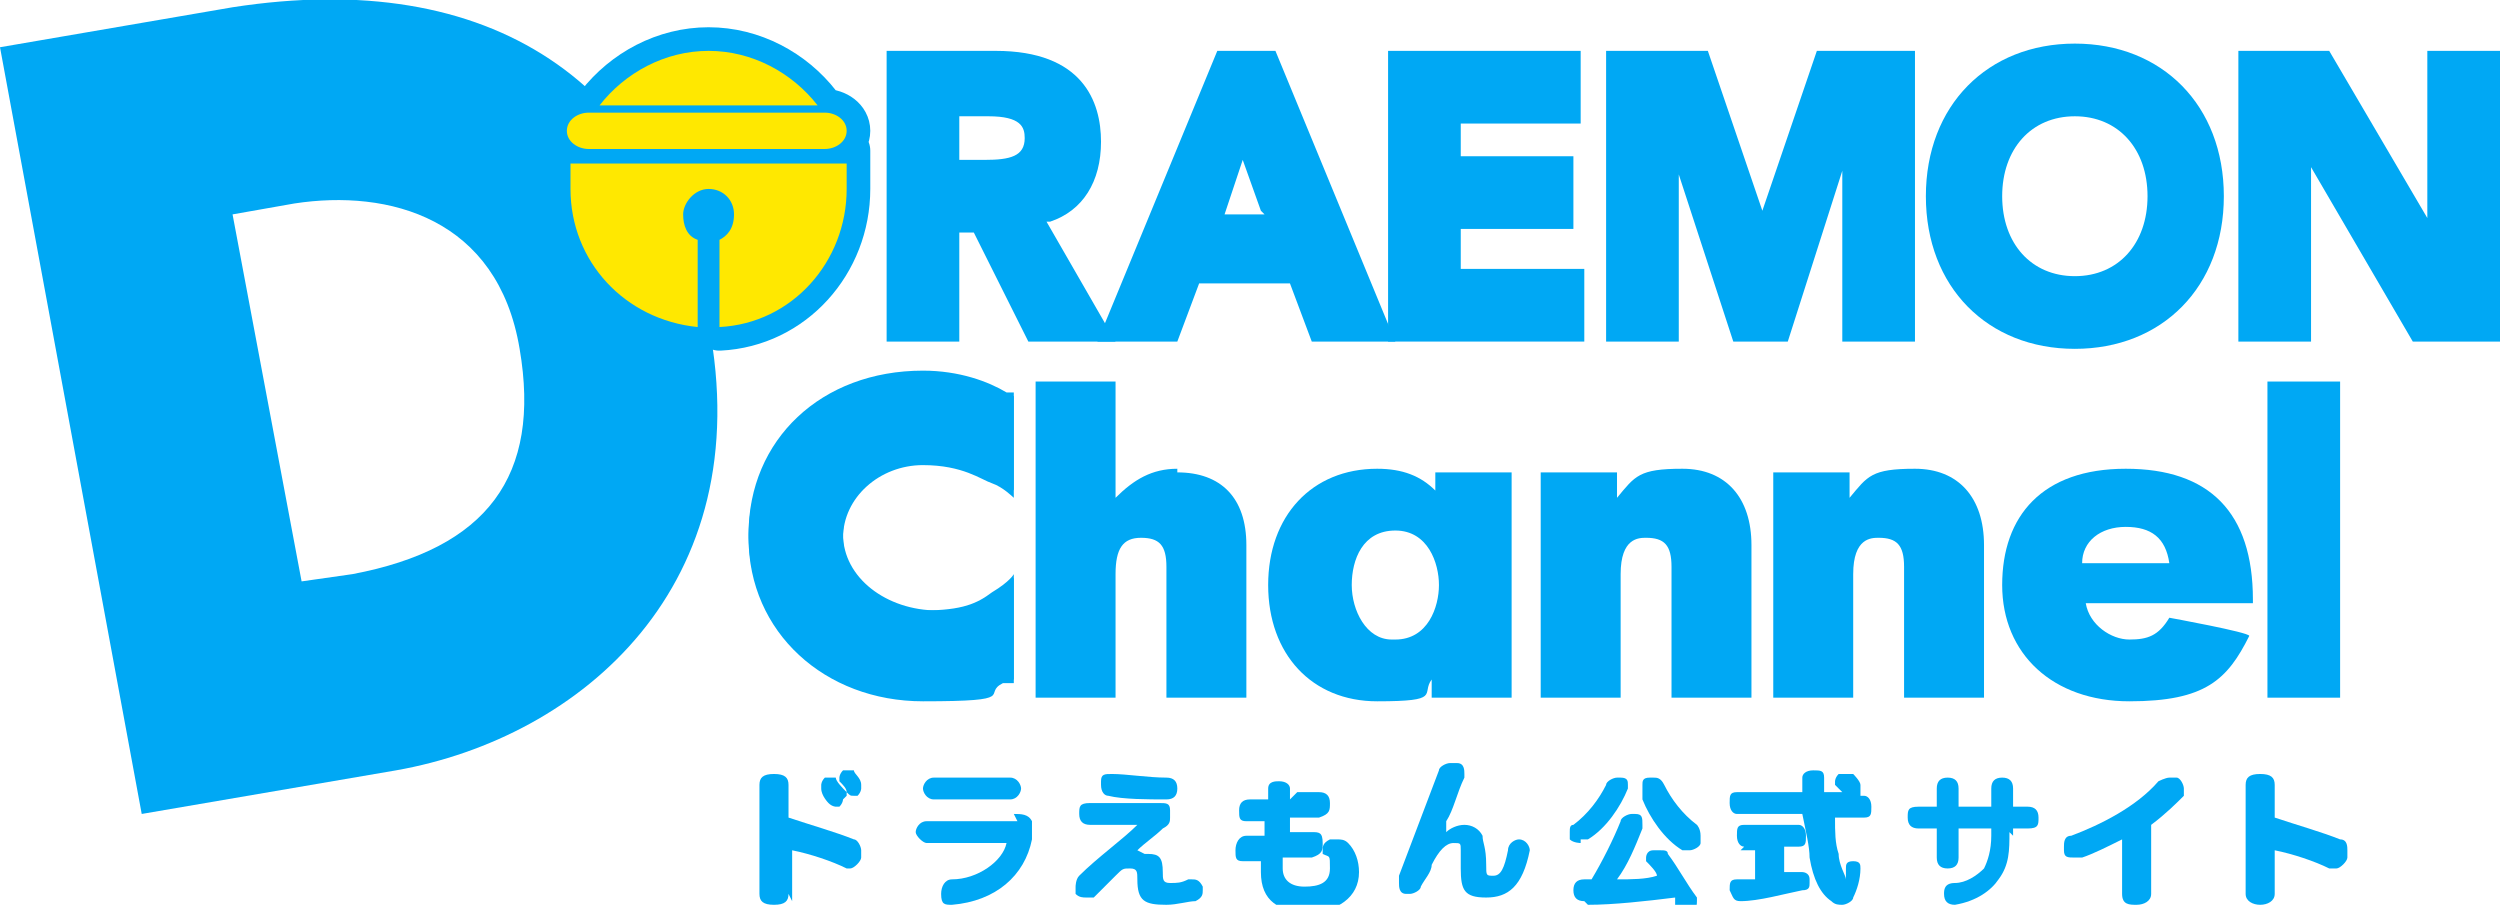 <?xml version="1.0" encoding="UTF-8"?>
<svg id="_レイヤー_2" xmlns="http://www.w3.org/2000/svg" version="1.1" viewBox="0 0 68.8 24.9">
  <!-- Generator: Adobe Illustrator 29.3.1, SVG Export Plug-In . SVG Version: 2.1.0 Build 151)  -->
  <defs>
    <style>
      .st0 {
        fill: #ffe800;
      }

      .st1, .st2 {
        fill: #00a8f4;
      }

      .st2 {
        stroke: #00a8f4;
        stroke-linecap: round;
        stroke-linejoin: round;
        stroke-width: 1.3px;
      }
    </style>
  </defs>
  <g id="_編集モード">
    <path class="st1" d="M21.7,24.6c0,.2-.1.3-.4.3s-.4-.1-.4-.3v-3c0-.2.1-.3.4-.3s.4.1.4.3v.9c.6.2,1.3.4,1.8.6.1,0,.2.2.2.3s0,.1,0,.2c0,.1-.2.3-.3.3s-.1,0-.1,0c-.4-.2-1-.4-1.5-.5v1.4h0ZM23.2,22c0,0,0,.1-.1.2,0,0,0,0-.1,0,0,0-.1,0-.2-.1,0,0-.2-.2-.2-.4,0,0,0,0,0-.1,0,0,0-.1.1-.2,0,0,0,0,.1,0s.1,0,.2,0c0,.1.2.3.3.4,0,0,0,.1,0,.1h0ZM23.7,21.7c0,0,0,.1-.1.2,0,0,0,0-.1,0s-.1,0-.2-.1c0-.1-.1-.2-.2-.3,0,0,0,0,0-.1,0,0,0-.1.1-.2,0,0,0,0,.1,0,0,0,.1,0,.2,0,0,.1.2.2.2.4,0,0,0,0,0,.1h0Z"/>
    <path class="st1" d="M27.9,22.4c.2,0,.4,0,.5.2,0,0,0,.2,0,.3s0,.1,0,.2c-.2,1-1,1.7-2.2,1.8h0c-.2,0-.3,0-.3-.3h0c0-.2.1-.4.3-.4.7,0,1.4-.5,1.5-1,0,0,0,0,0,0,0,0,0,0-.1,0h-2.1c-.1,0-.3-.2-.3-.3s.1-.3.3-.3h2.5,0ZM25.7,22c-.2,0-.3-.2-.3-.3s.1-.3.3-.3h2.1c.2,0,.3.2.3.3s-.1.3-.3.3h-2.1Z"/>
    <path class="st1" d="M31.5,23.5s0,0,.1,0c.3,0,.4.1.4.5,0,.2,0,.3.2.3s.3,0,.5-.1c0,0,0,0,.1,0,.1,0,.2,0,.3.2,0,0,0,.1,0,.1,0,.1,0,.2-.2.3-.2,0-.5.1-.8.1-.6,0-.8-.1-.8-.7,0-.2,0-.3-.2-.3s-.2,0-.4.2c-.2.2-.4.4-.6.6,0,0-.1,0-.2,0s-.2,0-.3-.1c0,0,0-.2,0-.2s0-.2.1-.3c.5-.5,1.2-1,1.6-1.4h0c-.4,0-.9,0-1.3,0-.2,0-.3-.1-.3-.3h0c0-.2,0-.3.3-.3.5,0,1.3,0,1.9,0h0c.2,0,.3,0,.3.2,0,0,0,.1,0,.2,0,.1,0,.2-.2.3-.2.2-.5.4-.7.6h0ZM32.4,21.7h0c0,.2-.1.3-.3.3-.5,0-1.2,0-1.6-.1-.1,0-.2-.1-.2-.3s0,0,0-.1c0-.2.1-.2.3-.2h0c.4,0,1,.1,1.5.1.2,0,.3.1.3.3h0Z"/>
    <path class="st1" d="M35.7,21.8c.2,0,.4,0,.6,0h0c.2,0,.3.1.3.3h0c0,.2,0,.3-.3.4-.2,0-.4,0-.6,0h-.2c0,.1,0,.3,0,.4h.6c.2,0,.3,0,.3.3h0c0,.2,0,.3-.3.4-.1,0-.3,0-.5,0h-.3c0,.1,0,.2,0,.3,0,.3.2.5.6.5s.7-.1.7-.5,0-.3-.2-.4c0,0,0,0,0-.1,0-.1,0-.2.2-.3,0,0,.1,0,.2,0,.1,0,.2,0,.3.1.2.2.3.5.3.8,0,.7-.6,1.1-1.4,1.1s-1.3-.3-1.3-1.1,0-.2,0-.3c-.1,0-.3,0-.5,0-.2,0-.2-.1-.2-.3h0c0-.2.1-.4.3-.4h0c.2,0,.3,0,.5,0,0-.1,0-.3,0-.4-.2,0-.4,0-.5,0-.2,0-.2-.1-.2-.3h0c0-.2.1-.3.3-.3h0c.2,0,.3,0,.5,0,0,0,0-.2,0-.3,0-.2.2-.2.3-.2h0c.2,0,.3.1.3.2h0c0,.2,0,.3,0,.3h0,0Z"/>
    <path class="st1" d="M39.8,22.9c.1-.1.3-.2.5-.2s.4.1.5.3c0,.2.1.3.1.8,0,.3,0,.3.2.3.2,0,.3-.2.4-.7,0-.2.2-.3.3-.3h0c.2,0,.3.2.3.3h0c-.2,1-.6,1.3-1.2,1.3s-.7-.2-.7-.8c0-.2,0-.3,0-.5s0-.2-.2-.2c-.2,0-.4.2-.6.6,0,.2-.2.4-.3.6,0,.1-.2.2-.3.2s0,0-.1,0c-.2,0-.2-.2-.2-.3s0-.1,0-.2c.3-.8.8-2.1,1.1-2.9,0-.1.2-.2.3-.2s0,0,.2,0c.2,0,.2.2.2.3s0,.1,0,.1c-.2.4-.3.9-.5,1.2h0Z"/>
    <path class="st1" d="M43.5,23.2c0,0-.2,0-.3-.1,0,0,0-.1,0-.2s0-.2.1-.2c.4-.3.7-.7.9-1.1,0-.1.2-.2.3-.2s0,0,.1,0c.2,0,.2.1.2.2s0,0,0,.1c-.2.5-.6,1.1-1.1,1.4,0,0-.1,0-.2,0h0ZM43.6,24.8c-.2,0-.3-.1-.3-.3h0c0-.2.1-.3.3-.3h.2c.3-.5.6-1.1.8-1.6,0-.1.2-.2.3-.2s0,0,.1,0c.2,0,.2.1.2.3s0,0,0,.1c-.2.5-.4,1-.7,1.4.4,0,.8,0,1.1-.1,0-.1-.2-.3-.3-.4,0,0,0-.1,0-.1,0,0,0-.2.2-.2,0,0,.1,0,.2,0s.2,0,.2.1c.3.4.5.8.8,1.2,0,0,0,0,0,.1,0,.1,0,.2-.2.3,0,0-.1,0-.2,0,0,0-.2,0-.2-.2,0,0,0-.1,0-.2-.8.1-1.7.2-2.4.2h0ZM45.2,21.7s0,0,0-.1c0-.1,0-.2.2-.2,0,0,0,0,.1,0,.1,0,.2,0,.3.2.2.4.5.8.9,1.1,0,0,.1.1.1.3s0,.1,0,.2c0,.1-.2.2-.3.2s-.1,0-.2,0c-.5-.3-.9-.9-1.1-1.4h0Z"/>
    <path class="st1" d="M50.7,21.8s0,0,0,0c0,0-.1-.1-.2-.2,0,0,0,0,0-.1,0,0,0-.1.1-.2,0,0,.1,0,.2,0,0,0,.1,0,.2,0,0,0,.2.2.2.3,0,0,0,0,0,.1,0,0,0,.1,0,.2h.1c.1,0,.2.1.2.3s0,.3-.2.3h-.8c0,.4,0,.7.1,1,0,.3.2.6.2.7,0,0,0,0,0,0s0,0,0,0c0,0,0-.2,0-.3,0-.1,0-.2.2-.2h0c.2,0,.2.1.2.2h0c0,.3-.1.6-.2.8,0,.1-.2.2-.3.2s-.2,0-.3-.1c-.3-.2-.5-.6-.6-1.2,0-.3-.1-.7-.2-1.2h-1.8c-.1,0-.2-.1-.2-.3s0-.3.2-.3h1.8v-.4c0-.1.1-.2.3-.2s.3,0,.3.2v.4h.4,0ZM48,23.3c-.1,0-.2-.1-.2-.3s0-.3.2-.3h1.5c.1,0,.2.1.2.3s0,.3-.2.3h-.4v.7c.2,0,.3,0,.5,0h0c0,0,.2,0,.2.2,0,0,0,0,0,.1,0,.1,0,.2-.2.2-.5.1-1.2.3-1.7.3h0c-.2,0-.2-.1-.3-.3h0c0-.2,0-.3.2-.3.2,0,.3,0,.5,0v-.8h-.4,0Z"/>
    <path class="st1" d="M55.3,22.9c0,.5,0,.9-.3,1.3-.2.3-.6.6-1.2.7,0,0,0,0,0,0-.2,0-.3-.1-.3-.3,0,0,0,0,0,0,0-.1,0-.3.3-.3.3,0,.6-.2.8-.4.1-.2.2-.5.2-.9v-.2h-.9v.8c0,.2-.1.3-.3.3s-.3-.1-.3-.3v-.8h-.5c-.2,0-.3-.1-.3-.3s0-.3.3-.3h.5v-.5c0-.2.1-.3.3-.3s.3.1.3.3v.5h.9v-.5c0-.2.1-.3.3-.3s.3.1.3.3v.5h.4c.2,0,.3.1.3.3s0,.3-.3.3h-.4v.2h0Z"/>
    <path class="st1" d="M59.2,24.6c0,.2-.2.3-.4.3s-.4,0-.4-.3v-1.5c-.4.2-.8.4-1.1.5,0,0,0,0-.2,0-.2,0-.3,0-.3-.2,0,0,0-.1,0-.1,0-.1,0-.3.2-.3.8-.3,1.8-.8,2.4-1.5,0,0,.2-.1.3-.1s.2,0,.2,0c.1,0,.2.2.2.3s0,.1,0,.2c-.2.2-.5.5-.9.8v1.9h0Z"/>
    <path class="st1" d="M62.6,24.6c0,.2-.2.3-.4.3s-.4-.1-.4-.3v-3c0-.2.1-.3.4-.3s.4.1.4.3v.9c.6.2,1.3.4,1.8.6.2,0,.2.2.2.3s0,.1,0,.2c0,.1-.2.3-.3.3s0,0-.2,0c-.4-.2-1-.4-1.5-.5v1.4h0Z"/>
    <path class="st1" d="M32.4,12.9c-.7,0-1.2.3-1.7.8v-3.2h-2.2v8.7h2.2v-3.4c0-.7.2-1,.7-1s.7.2.7.8v3.6h2.2v-4.2c0-1.3-.7-2-1.9-2h0Z"/>
    <path class="st1" d="M39.5,13v.5c-.4-.4-.9-.6-1.6-.6-1.8,0-3,1.3-3,3.2s1.2,3.2,3,3.2,1.2-.2,1.5-.6v.5h2.2v-6.2h-2.2,0ZM38.3,17.6h0c-.7,0-1.1-.8-1.1-1.5s.3-1.5,1.2-1.5,1.2.9,1.2,1.5-.3,1.5-1.2,1.5h0Z"/>
    <path class="st1" d="M48.2,19.2v-4.2c0-1.3-.7-2.1-1.9-2.1s-1.3.2-1.8.8v-.7h-2.1v6.2h2.2v-3.4c0-1,.5-1,.7-1,.5,0,.7.2.7.8v3.6h2.2Z"/>
    <path class="st1" d="M54.6,19.2v-4.2c0-1.3-.7-2.1-1.9-2.1s-1.3.2-1.8.8v-.7h-2.1v6.2h2.2v-3.4c0-1,.5-1,.7-1,.5,0,.7.2.7.8v3.6h2.2Z"/>
    <path class="st1" d="M62,16.5c0-2.4-1.2-3.6-3.5-3.6s-3.4,1.3-3.4,3.2,1.4,3.2,3.5,3.2,2.7-.6,3.3-1.8h0c0-.1-2.2-.5-2.2-.5h0c-.3.5-.6.6-1.1.6s-1.1-.4-1.2-1h4.6c0-.1,0-.1,0-.1ZM57.3,15.5c0-.6.5-1,1.2-1s1.1.3,1.2,1c0,0-2.4,0-2.4,0Z"/>
    <rect class="st1" x="62.4" y="10.5" width="2" height="8.7"/>
    <path class="st1" d="M6.4.2L0,1.3l3.9,21.1,7-1.2c5.1-.9,10-5.1,8.6-12.3C18.2,2.2,13.5-.9,6.4.2ZM14.3,9.6c.6,3.5-.9,5.5-4.6,6.2l-1.4.2-1.9-10.1,1.7-.3c2.6-.4,5.6.4,6.2,4h0Z"/>
    <path class="st1" d="M28.9,6.1c.9-.3,1.4-1.1,1.4-2.2s-.5-2.5-2.9-2.5h-3v8h2v-3h.4l1.5,3h2.4l-1.9-3.3h0ZM26.4,3.2h.8c.9,0,1,.3,1,.6,0,.5-.4.6-1.1.6h-.7v-1.2h0Z"/>
    <path class="st1" d="M35.1,1.4h-1.6l-3.3,8h2.2l.6-1.6h2.5l.6,1.6h2.3l-3.3-8h0ZM34.8,5.9h-1.1l.5-1.5.5,1.4h0Z"/>
    <polygon class="st1" points="40.2 7.4 40.2 6.3 43.3 6.3 43.3 4.3 40.2 4.3 40.2 3.4 43.5 3.4 43.5 1.4 38.2 1.4 38.2 9.4 43.6 9.4 43.6 7.4 40.2 7.4"/>
    <polygon class="st1" points="50 1.4 48.5 5.8 47 1.4 44.2 1.4 44.2 9.4 46.2 9.4 46.2 4.8 47.7 9.4 49.2 9.4 50.7 4.7 50.7 9.4 52.7 9.4 52.7 1.4 50 1.4"/>
    <path class="st1" d="M57.1,1.2c-2.4,0-4.1,1.7-4.1,4.2s1.7,4.2,4.1,4.2,4.1-1.7,4.1-4.2-1.7-4.2-4.1-4.2ZM57.1,7.6c-1.2,0-2-.9-2-2.2s.8-2.2,2-2.2,2,.9,2,2.2-.8,2.2-2,2.2Z"/>
    <polygon class="st1" points="66.8 1.4 66.8 6 64.1 1.4 61.6 1.4 61.6 9.4 63.6 9.4 63.6 4.6 66.4 9.4 68.8 9.4 68.8 1.4 66.8 1.4"/>
    <path class="st1" d="M25.8,16.8c-1.4,0-2.6-.9-2.6-2.1s1.2-2.1,2.6-2.1,1.6.3,2.1.9v-2.7h-.2c-.5-.3-1.3-.6-2.3-.6-2.8,0-4.8,1.9-4.8,4.5s2.1,4.5,4.8,4.5,1.6-.2,2.2-.5h.3v-2.8c-.5.5-1.2.9-2.1.9h0Z"/>
    <path class="st1" d="M25.4,12.8c1.1,0,1.6.4,1.9.5s.6.4.6.4v-2.8h-.2c-.5-.3-1.3-.6-2.3-.6-2.8,0-4.8,1.9-4.8,4.5s2.1,4.5,4.8,4.5,1.6-.2,2.2-.5h.3v-3s-.1.2-.6.5c-.4.3-.8.5-1.9.5s-2.2-.9-2.2-2,1-2,2.2-2h0Z"/>
    <path class="st2" d="M19.5,1.4c-1.2,0-2.3.6-3,1.5h6c-.7-.9-1.8-1.5-3-1.5h0ZM15.7,4.5c0,.2,0,.5,0,.7,0,2,1.5,3.6,3.5,3.8v-2.4c-.3-.1-.4-.4-.4-.7s.3-.7.7-.7.7.3.7.7-.2.6-.4.7v2.4c2-.1,3.5-1.8,3.5-3.8s0-.5,0-.7h-7.5ZM16.2,4.1h6.5c.3,0,.6-.2.6-.5s-.3-.5-.6-.5h-6.5c-.3,0-.6.2-.6.5s.3.5.6.5h0Z"/>
    <path class="st0" d="M19.5,1.4c-1.2,0-2.3.6-3,1.5h6c-.7-.9-1.8-1.5-3-1.5h0ZM15.7,4.5c0,.2,0,.5,0,.7,0,2,1.5,3.6,3.5,3.8v-2.4c-.3-.1-.4-.4-.4-.7s.3-.7.7-.7.7.3.7.7-.2.6-.4.7v2.4c2-.1,3.5-1.8,3.5-3.8s0-.5,0-.7h-7.5ZM16.2,4.1h6.5c.3,0,.6-.2.6-.5s-.3-.5-.6-.5h-6.5c-.3,0-.6.2-.6.5s.3.5.6.5h0Z"/>
    <rect class="st1" x="19.2" y="5.7" width=".4" height=".4"/>
  </g>
</svg>
